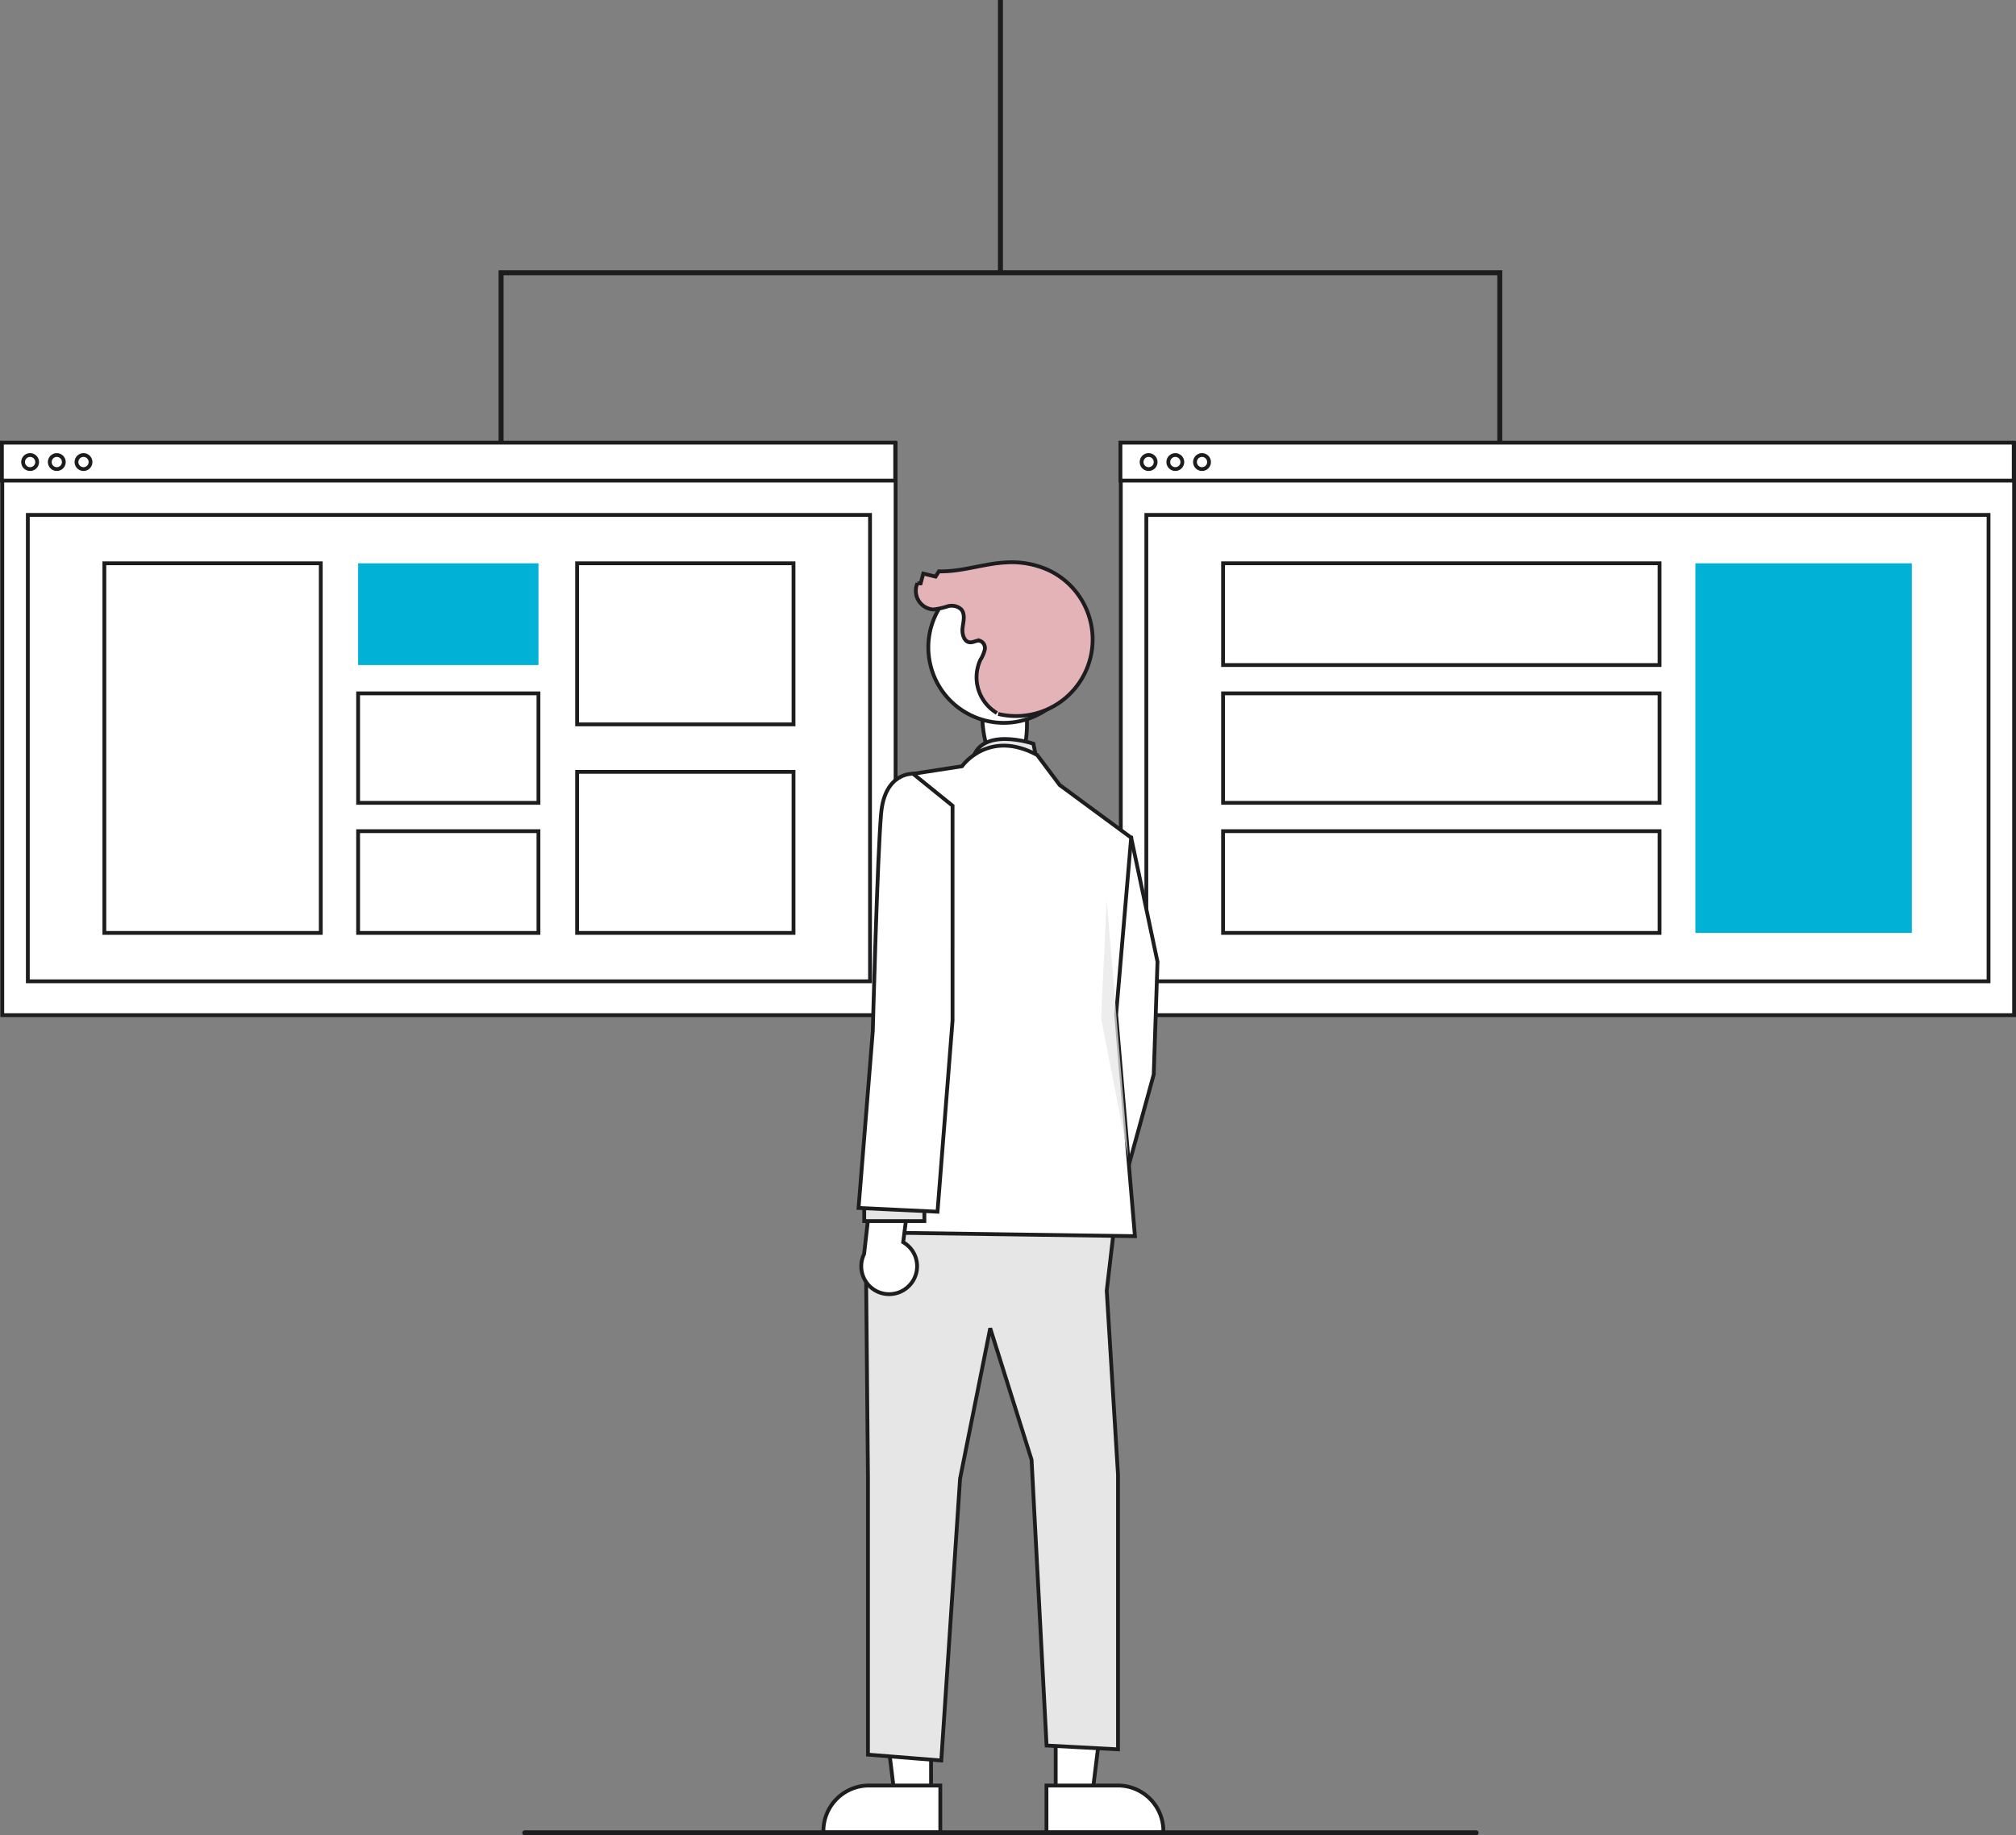 <svg xmlns="http://www.w3.org/2000/svg" width="265.076" height="241.368" viewBox="0 0 265.076 241.368">
  <rect x="0" y="0" width="265.076" height="241.368" fill="#808080" stroke="none"/>
  <g id="Squad-Model" transform="translate(0.25)">
    <rect id="Rectangle_8008" data-name="Rectangle 8008" width="117.457" height="75.225" transform="translate(0.051 58.28)" fill="#fff" stroke="#1d1d1f" stroke-width="0.5"/>
    <rect id="Rectangle_8009" data-name="Rectangle 8009" width="110.739" height="61.339" transform="translate(3.408 67.715)" fill="#fff" stroke="#1d1d1f" stroke-width="0.5"/>
    <rect id="Rectangle_8010" data-name="Rectangle 8010" width="117.457" height="4.99" transform="translate(0 58.214)" fill="#fff" stroke="#1d1d1f" stroke-width="0.5"/>
    <circle id="Ellipse_935" data-name="Ellipse 935" cx="0.925" cy="0.925" r="0.925" transform="translate(2.784 59.84)" fill="#fff" stroke="#1d1d1f" stroke-width="0.5"/>
    <circle id="Ellipse_936" data-name="Ellipse 936" cx="0.925" cy="0.925" r="0.925" transform="translate(6.293 59.84)" fill="#fff" stroke="#1d1d1f" stroke-width="0.5"/>
    <circle id="Ellipse_937" data-name="Ellipse 937" cx="0.925" cy="0.925" r="0.925" transform="translate(9.804 59.84)" fill="#fff" stroke="#1d1d1f" stroke-width="0.5"/>
    <rect id="Rectangle_8011" data-name="Rectangle 8011" width="28.455" height="48.611" transform="translate(13.472 74.08)" fill="#fff" stroke="#1d1d1f" stroke-width="0.5"/>
    <rect id="Rectangle_8012" data-name="Rectangle 8012" width="23.712" height="13.381" transform="translate(46.838 74.08)" fill="#01b2d6"/>
    <rect id="Rectangle_8013" data-name="Rectangle 8013" width="23.712" height="14.396" transform="translate(46.838 91.187)" fill="#fff" stroke="#1d1d1f" stroke-width="0.5"/>
    <rect id="Rectangle_8014" data-name="Rectangle 8014" width="23.712" height="13.381" transform="translate(46.838 109.31)" fill="#fff" stroke="#1d1d1f" stroke-width="0.5"/>
    <rect id="Rectangle_8015" data-name="Rectangle 8015" width="28.455" height="21.184" transform="translate(75.631 74.08)" fill="#fff" stroke="#1d1d1f" stroke-width="0.5"/>
    <rect id="Rectangle_8016" data-name="Rectangle 8016" width="28.455" height="21.184" transform="translate(75.631 101.506)" fill="#fff" stroke="#1d1d1f" stroke-width="0.5"/>
    <rect id="Rectangle_8017" data-name="Rectangle 8017" width="117.457" height="75.225" transform="translate(147.119 58.28)" fill="#fff" stroke="#1d1d1f" stroke-width="0.5"/>
    <rect id="Rectangle_8018" data-name="Rectangle 8018" width="110.739" height="61.339" transform="translate(150.478 67.715)" fill="#fff" stroke="#1d1d1f" stroke-width="0.5"/>
    <rect id="Rectangle_8019" data-name="Rectangle 8019" width="117.457" height="4.99" transform="translate(147.07 58.214)" fill="#fff" stroke="#1d1d1f" stroke-width="0.5"/>
    <circle id="Ellipse_938" data-name="Ellipse 938" cx="0.925" cy="0.925" r="0.925" transform="translate(149.852 59.84)" fill="#fff" stroke="#1d1d1f" stroke-width="0.5"/>
    <circle id="Ellipse_939" data-name="Ellipse 939" cx="0.925" cy="0.925" r="0.925" transform="translate(153.363 59.84)" fill="#fff" stroke="#1d1d1f" stroke-width="0.5"/>
    <circle id="Ellipse_940" data-name="Ellipse 940" cx="0.925" cy="0.925" r="0.925" transform="translate(156.874 59.84)" fill="#fff" stroke="#1d1d1f" stroke-width="0.5"/>
    <rect id="Rectangle_8020" data-name="Rectangle 8020" width="28.455" height="48.611" transform="translate(222.674 74.08)" fill="#01b2d6"/>
    <rect id="Rectangle_8021" data-name="Rectangle 8021" width="57.395" height="13.381" transform="translate(160.566 74.079)" fill="#fff" stroke="#1d1d1f" stroke-width="0.5"/>
    <rect id="Rectangle_8022" data-name="Rectangle 8022" width="57.395" height="14.396" transform="translate(160.566 91.186)" fill="#fff" stroke="#1d1d1f" stroke-width="0.5"/>
    <rect id="Rectangle_8023" data-name="Rectangle 8023" width="57.395" height="13.381" transform="translate(160.566 109.309)" fill="#fff" stroke="#1d1d1f" stroke-width="0.5"/>
    <rect id="Rectangle_8024" data-name="Rectangle 8024" width="0.657" height="35.871" transform="translate(130.966)" fill="#1d1d1f"/>
    <path id="Path_22231" data-name="Path 22231" d="M330.915,130.919h-.655V108.925H199.6v21.994h-.657V108.268H330.915Z" transform="translate(-133.637 -72.726)" fill="#1d1d1f"/>
    <ellipse id="Ellipse_941" data-name="Ellipse 941" cx="6.927" cy="2.927" rx="6.927" ry="2.927" transform="matrix(-0.052, -0.999, 0.999, -0.052, 129.274, 101.601)" fill="#fff" stroke="#1d1d1f" stroke-width="0.5"/>
    <path id="Path_22232" data-name="Path 22232" d="M594.134,381.512l-.495-2.472s-7.271-2.472-8.085,2.472Z" transform="translate(-458.01 -281.233)" fill="#e6e6e6" stroke="#1d1d1f" stroke-width="0.5"/>
    <path id="Path_22233" data-name="Path 22233" d="M357.759,682.423H353l-2.267-18.387h7.035Z" transform="translate(-235.589 -446.046)" fill="#fff" stroke="#1d1d1f" stroke-width="0.5"/>
    <path id="Path_22234" data-name="Path 22234" d="M541.433,803.847H526.062v-.194a5.982,5.982,0,0,1,5.982-5.982h9.389Z" transform="translate(-418.046 -562.851)" fill="#fff" stroke="#1d1d1f" stroke-width="0.5"/>
    <path id="Path_22235" data-name="Path 22235" d="M422.074,682.423h4.767l2.267-18.387h-7.035Z" transform="translate(-283.514 -446.046)" fill="#fff" stroke="#1d1d1f" stroke-width="0.5"/>
    <path id="Path_22236" data-name="Path 22236" d="M615.4,797.67h9.388a5.982,5.982,0,0,1,5.982,5.982v.195H615.4Z" transform="translate(-478.054 -562.851)" fill="#fff" stroke="#1d1d1f" stroke-width="0.5"/>
    <path id="Path_22237" data-name="Path 22237" d="M426.641,336.08l5.438-.495,3.46,16.314-.495,14.83L429.607,386.5l-7.415-4.449,3.955-20.269Z" transform="translate(-283.595 -225.419)" fill="#fff" stroke="#1d1d1f" stroke-width="0.5"/>
    <path id="Path_22238" data-name="Path 22238" d="M379,481.374l-1.217,10.382,1.483,24.223v36.1l-9.392-.5L367.9,514l-5.438-17.3L358.5,516.472l-2.472,37.076-9.64-.773V516.341l-.247-26.565,3.46-10.382Z" transform="translate(-232.513 -322.02)" fill="#e6e6e6" stroke="#1d1d1f" stroke-width="0.5"/>
    <path id="Path_22239" data-name="Path 22239" d="M556.283,383.79s3.46-4.946,9.887-1.483l2.966,3.955,9.392,6.92-1.977,23.237,2.472,29.167-35.1-.495,5.932-29.167V384.779Z" transform="translate(-430.045 -283.016)" fill="#fff" stroke="#1d1d1f" stroke-width="0.5"/>
    <path id="Path_22240" data-name="Path 22240" d="M441,360.58l2.834,33.891L440.262,376.1Z" transform="translate(-295.733 -242.209)" fill="#e6e6e6" opacity="0.72"/>
    <path id="Path_22241" data-name="Path 22241" d="M547.723,564.779a3.647,3.647,0,0,0-.982-5.5l1.057-8.264-4.866-1.867L541.6,560.837a3.666,3.666,0,0,0,6.12,3.943Z" transform="translate(-428.235 -395.911)" fill="#fff" stroke="#1d1d1f" stroke-width="0.5"/>
    <rect id="Rectangle_8025" data-name="Rectangle 8025" width="7.91" height="3.46" transform="translate(121.294 160.589) rotate(180)" fill="#e6e6e6" stroke="#1d1d1f" stroke-width="0.5"/>
    <path id="Path_22242" data-name="Path 22242" d="M552.515,396.549l-5.19-4.2s-3.708-.247-4.2,5.19-1.1,28.672-1.1,28.672l-1.87,23.237,10.382.495,1.977-25.147Z" transform="translate(-427.517 -290.587)" fill="#fff" stroke="#1d1d1f" stroke-width="0.5"/>
    <circle id="Ellipse_941-2" data-name="Ellipse 941" cx="9.927" cy="9.927" r="9.927" transform="translate(118.268 89.086) rotate(-61.337)" fill="#fff" stroke="#1d1d1f" stroke-width="0.5"/>
    <path id="Path_22243" data-name="Path 22243" d="M573.844,327.564a10.07,10.07,0,0,0,6.588-18.926,11.775,11.775,0,0,0-5.56-1c-2.969.156-5.854,1.254-8.826,1.172l-.43.69-1.623-.393-.345,1.288-.428-.015a2.462,2.462,0,0,0,2.08,3.446,9.622,9.622,0,0,0,1.87-.407,1.884,1.884,0,0,1,1.795.372c.56.614.316,1.573.2,2.4s.175,1.933,1.007,1.956c.424.014.828-.291,1.246-.211a1.011,1.011,0,0,1,.66,1.17,4.654,4.654,0,0,1-.581,1.357,5.469,5.469,0,0,0,2.17,6.976" transform="translate(-442.845 -233.671)" fill="#e4b3b8" stroke="#1d1d1f" stroke-width="0.5"/>
    <path id="Path_22244" data-name="Path 22244" d="M530.876,816.286H405.8a.328.328,0,0,1,0-.657H530.876a.328.328,0,0,1,0,.657Z" transform="translate(-337.044 -574.918)" fill="#1d1d1f"/>
  </g>
</svg>
